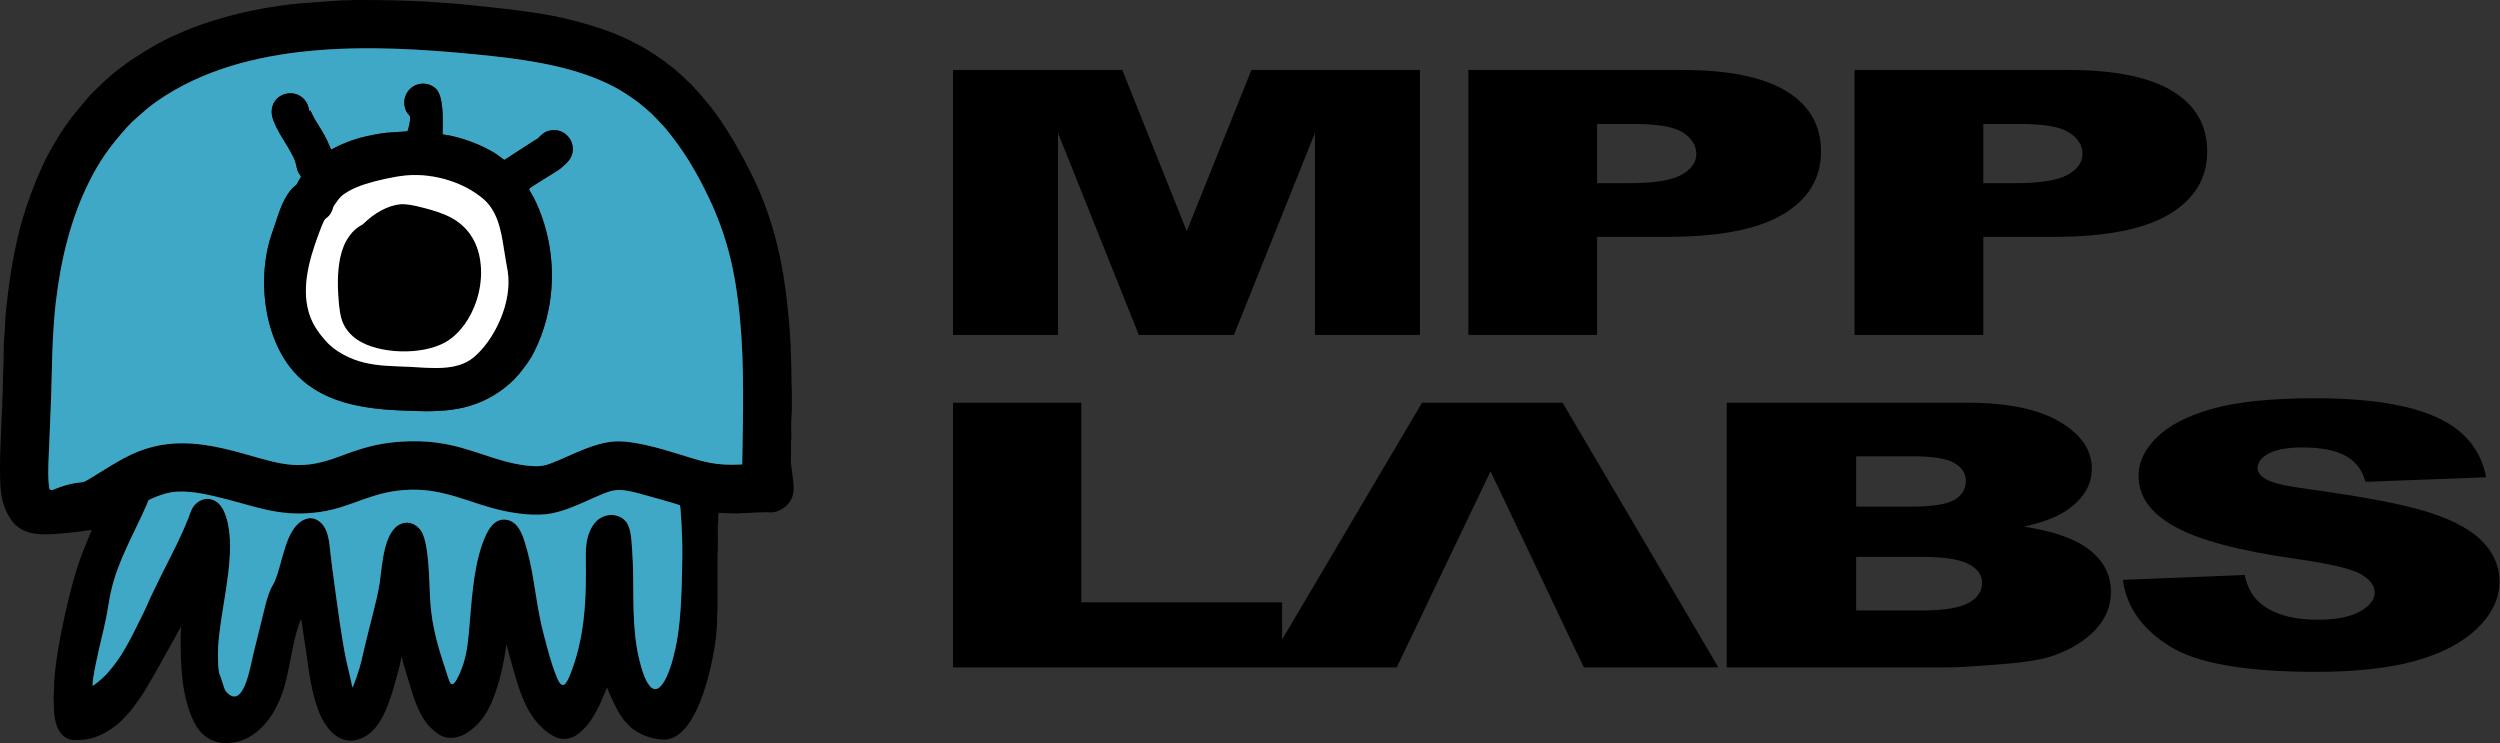 <?xml version="1.0" encoding="UTF-8"?> <svg xmlns="http://www.w3.org/2000/svg" width="1894" height="563" viewBox="0 0 1894 563" fill="none"><rect x="0" y="0" width="1894" height="563" fill="#333333" stroke="none"/><path fill-rule="evenodd" clip-rule="evenodd" d="M70.125 519.599C69.841 513.642 75.175 491.054 76.806 484.089C78.129 478.437 79.569 472.646 80.667 466.894C81.783 461.043 82.621 454.816 83.881 449.004C89.188 424.511 102.121 403.444 111.533 381.432C112.323 379.583 111.973 379.103 113.826 378.273C115.05 377.725 116.176 377.206 117.454 376.684C122.699 374.541 127.977 372.822 134.297 372.494C146.583 371.858 159.713 375.227 170.8 378.038C196.191 384.478 214.021 392.148 243.036 387.797C255.454 385.934 264.981 381.963 275.838 378.157C287.415 374.099 297.365 371.39 310.957 371.02C337.251 370.306 356.559 381.415 379.932 386.689C391.399 389.278 406.357 391.287 418.271 388.903C428.845 386.787 439.819 381.605 449.023 377.522C464.261 370.762 466.835 369.569 482.508 373.405C485.279 374.082 512.585 381.65 515.17 382.833C515.801 385.742 516.637 403.33 516.761 407.296C517.029 415.822 516.917 424.53 516.736 433.062C516.406 448.648 515.802 466.159 513.514 481.304C511.651 493.628 507.197 512.977 500.392 519.982C490.354 530.315 483.838 499.006 482.451 490.552C478.378 465.714 480.766 441.33 478.907 416.501C478.37 409.327 478.212 400.326 474.377 395.326C470.622 390.429 462.865 388.259 455.514 392.074C450.645 394.601 446.89 400.507 445.14 407.477C443.21 415.156 443.888 423.849 443.883 432.021C443.879 440.408 443.747 448.781 443.208 457.147C442.224 472.419 439.862 487.424 435.47 501.119C434.051 505.547 430.204 517.452 427.292 518.719C424.419 519.97 422.408 514.405 421.452 512.013C417.252 501.52 415.339 493.215 412.367 482.328C406.145 459.535 404.994 437.251 399.617 417.784C396.99 408.27 394.028 395.986 384.478 393.896C373.872 391.574 368.512 403.17 365.275 412.435C358.114 432.929 357.186 457.867 355.167 479.629C354.068 491.476 352.662 500.575 347.855 511.084C342.154 523.551 340.854 517.408 338.86 511.336C332.32 491.416 327.143 475.764 325.848 453.884C325.191 442.768 325.391 409.363 318.243 401.05C315.469 397.823 310.404 394.234 303.871 396.824C290.571 402.094 289.575 428.286 287.715 441.037C285.742 454.572 279.457 475.931 276.274 489.977C275.068 495.299 273.833 501.014 272.347 506.088C271.908 507.586 268.156 519.396 266.947 520.859C265.787 514.365 264.004 507.978 262.583 501.473C258.99 485.028 255.424 457.47 253.073 440.44C252.117 433.517 251.213 426.447 250.402 419.465C249.413 410.941 249.099 399.04 240.424 394.036C237.47 392.333 234.167 392.081 230.824 393.513C215.834 399.932 214.301 426.927 207.833 441.052C207.174 442.488 206.42 443.66 205.738 444.94C204.051 448.107 201.969 454.57 201.147 458.037L191.831 495.824C189.581 505.332 184.14 537.083 170.956 521.984C169.271 520.054 167.909 512.957 166.408 510.526C165.748 506.242 165.305 502.63 165.187 498.907C164.414 474.505 174.165 442.843 174.328 413.802C174.386 403.387 172.397 383.446 162.037 379.003C154.874 375.93 148.862 380.152 146.153 384.308C144.707 386.526 143.749 389.806 142.681 392.547C137.482 405.891 130.167 419.958 123.804 432.491C121.106 437.807 118.686 443.038 116.021 448.379C113.421 453.59 111.279 459.141 108.634 464.412C101.841 477.948 94.693 493.944 85.024 505.607C84.094 506.728 83.305 507.667 82.445 508.754C79.865 512.018 73.487 517.761 70.125 519.599V519.599ZM268.437 0H268.652C270.102 0.002 271.554 0.001 273.006 0H273.226C292.012 0 306.237 0.335 325.01 1.301C326.158 1.36 326.093 1.537 327.342 1.57C332.419 1.701 337.899 2.365 342.961 2.605C347.115 2.803 351.765 3.422 356.015 3.863C368.863 5.195 381.862 6.414 394.633 8.18C405.486 9.682 416.541 11.26 427.065 13.742C440.851 16.993 450.675 19.877 463.924 24.763L470.543 27.513C474.917 29.401 479.059 31.645 483.307 33.745C485.522 34.841 487.404 36.11 489.465 37.216L495.397 40.912C500.202 44.117 504.784 47.398 509.274 50.975C514.527 55.16 519.358 59.751 524.139 64.477C525.061 65.389 525.458 66.07 526.345 66.954C529.585 70.178 532.387 73.722 535.342 77.216C542.718 85.937 549.001 95.509 554.892 105.289C555.534 106.356 556.008 107.244 556.615 108.25C557.179 109.186 557.759 110.169 558.332 111.218L563.515 120.607C564.137 121.646 564.549 122.607 565.099 123.707C566.24 125.987 567.251 127.762 568.398 130.039C573.825 140.806 578.565 151.914 582.394 163.406C585.554 172.893 588.402 183.054 590.624 193.432C591.771 198.789 592.695 203.862 593.624 209.431C595.976 223.537 597.301 238.089 598.481 252.459C598.728 255.487 598.662 258.534 598.977 261.332C599.15 262.875 598.88 264.659 599.053 266.202C599.213 267.633 599.277 268.862 599.274 270.664C599.27 273.811 599.535 276.401 599.535 279.773C599.535 291.203 600.476 305.541 599.549 316.742C599.178 321.217 599.513 326.24 599.537 330.784C599.546 332.609 599.283 333.382 599.264 334.936C599.226 338.046 599.273 341.2 599.274 344.315C599.277 348.514 598.877 348.329 599.457 352.722C599.835 355.591 600.151 358.428 600.498 361.049C601.62 369.554 602.602 376.554 595.702 383.163C595.223 383.622 594.935 383.793 594.413 384.216C593.903 384.632 593.652 384.88 593.087 385.233C586.176 389.532 582.255 387.82 579.521 388.042C576.487 388.29 571.889 388.093 569.018 388.487C566.837 388.787 564.034 388.468 561.993 388.748C557.591 389.351 549.09 388.558 544.369 388.558C544.369 389.864 544.115 390.368 544.099 391.671C544.085 392.797 544.12 393.945 544.118 395.073C544.116 396.579 543.88 396.847 543.84 398.179L543.85 414.845C543.859 417.27 543.588 418.8 543.589 421.35V461.429C543.59 463.87 543.313 465.487 543.325 467.672C543.371 475.745 542.388 484.294 541.098 491.99C538.218 509.173 527.184 560.325 502.995 560.325C495.084 560.325 485.819 557.036 479.649 552.444C477.334 550.721 476.277 549.392 474.44 547.504C471.199 544.176 468.475 539.422 466.305 535.081C464.874 532.217 460.807 523.976 460.059 520.767C459.204 521.999 455.699 531.063 454.683 533.086C451.844 538.731 448.908 544.741 444.766 549.453C439.913 554.972 435.044 559.805 427.013 559.805C419.555 559.805 411.426 552.528 406.918 547.37C394.63 533.311 390.38 511.305 385.149 493.669C384.626 491.906 384.539 489.784 383.556 488.235C383.556 489.291 383.3 490.371 383.146 491.468C381.607 502.442 379.396 512.562 375.912 523.011C373.631 529.85 370.943 536.307 367.007 542.212C361.735 550.123 351.758 559.024 341.662 559.024C334.456 559.024 329.967 554.989 325.46 550.504C319.667 544.741 315.141 533.799 312.811 526.199C311.663 522.454 304.697 500.819 304.452 497.865C303.587 498.498 304.129 497.773 303.845 499.08L303.04 502.959C302.622 504.853 302.248 506.415 301.796 508.222L297.591 523.274C293.39 536.142 288.091 552.258 275.397 558.593C257.832 567.359 245.981 551.628 240.796 537.066C234.251 518.685 233.535 502.101 230.29 483.03L228.744 472.345C228.585 471.181 228.296 470.033 228.208 468.976L227.424 470.534C220.318 488.772 219.801 510.42 212.707 528.165C209.111 537.159 204.625 544.746 198.349 551.021C195.277 554.092 191.648 557.018 187.615 559.024C182.338 561.65 177.682 562.928 170.701 562.928C160.078 562.928 151.691 556.49 147.194 547.4C137.433 527.672 136.873 504.721 136.873 482.509C136.873 479.644 137.133 477.795 137.133 474.962C136.209 476.025 135.653 477.564 134.942 478.756L116.265 512.128C113.366 516.923 110.708 521.914 107.573 526.597C105.991 528.96 104.548 531.093 102.861 533.335C100.768 536.116 98.74 538.915 96.35 541.397C93.999 543.838 91.68 546.545 88.994 548.615C88.386 549.083 88.044 549.456 87.437 549.919C77.422 557.563 67.714 561.339 55.171 560.579C51.603 560.364 48.855 558.552 46.631 556.109C42.1 551.132 40.806 542.647 40.854 534.56C40.867 532.293 40.587 531.107 40.593 528.835C40.598 526.643 40.867 525.31 40.86 523.376C40.762 499.718 50.369 457.914 56.896 435.313C58.598 429.424 60.684 423.683 62.742 417.997L69.477 401.571C66.591 401.635 63.629 402.356 60.654 402.635C57.865 402.899 54.976 403.407 52.051 403.66C36.267 405.029 17.349 408.022 7.752 392.776C5.352 388.961 3.166 384.343 1.922 379.349C0.015 371.694 0 361.824 0 353.424C0 340.456 0.911 328.191 1.293 315.419L1.83 306.066C1.877 304.489 1.707 302.67 1.836 301.127C1.956 299.672 2.083 298.527 2.082 296.689C2.075 285.561 2.902 274.175 2.857 263.111C2.837 258.34 3.858 249.398 3.899 244.373C3.934 240.127 5.456 227.003 6.033 222.304C8.664 200.864 12.957 177.822 19.675 157.613C22.147 150.177 24.744 143.306 27.583 136.113C28.942 132.67 30.736 129.295 32.157 125.853C35.141 118.622 40.074 110.495 44.124 103.728C47.214 98.565 50.656 94.054 54.02 89.162L67.472 72.948C68.164 72.121 69.022 71.374 69.803 70.594C76.33 64.066 82.91 57.616 90.331 52.087L98.882 45.805C109.865 38.579 121.135 31.6 133.304 26.36C134.481 25.855 135.53 25.361 136.7 24.811C137.826 24.282 138.94 23.9 140.003 23.43C144.528 21.429 149.627 19.553 154.34 17.991C159.332 16.337 163.967 14.885 169.23 13.364C187.631 8.046 207.607 4.463 227.144 2.579L258.903 0.25C260.539 0.23 262.238 0.318 263.866 0.27C265.383 0.223 266.567 0.006 268.437 0V0ZM562.306 351.856C541.105 353.034 532.42 349.612 513.207 343.73C500.619 339.877 479.67 333.522 465.513 334.454C450.555 335.44 435.063 343.746 422.723 348.875C413.295 352.794 410.398 354.008 398.872 352.685C375.061 349.949 357.019 338.725 330.651 335.308C314.151 333.17 294.547 334.337 279.131 338.508C271.603 340.545 264.64 342.983 257.643 345.645C228.599 356.695 215.253 352.468 186.817 344.325C152.148 334.397 124.258 330.453 93.05 347.595C86.56 351.161 81.058 354.63 75.107 358.272C72.109 360.107 69.286 362.002 66.22 363.703C63.842 365.021 63.786 365.124 60.689 365.499C58.651 365.747 56.61 366.016 54.631 366.425C38.017 369.854 37.651 375.983 36.857 365.463C36.2 356.741 36.893 346.622 37.261 337.798C38.029 319.41 38.842 301.068 39.244 282.635C39.643 264.333 40.219 246.729 42.338 228.712C46.234 195.572 53.848 165.66 66.902 139.009C75.365 121.731 83.629 110.435 96.048 96.581C98.364 93.997 100.648 91.758 103.28 89.499L110.91 82.821C113.442 80.759 116.088 78.682 118.877 76.735C185.856 29.984 281.773 33.493 360.092 41.176C391.953 44.301 425.576 48.429 454.694 60.803C461.215 63.575 468.089 67.094 473.507 70.614C483.109 76.851 485.834 79.248 493.636 86.139C494.921 87.275 495.834 88.614 497.097 89.703L502.43 95.296C502.99 96.018 503.406 96.364 504.011 97.094C517.612 113.49 527.327 129.504 536.982 149.751C551.137 179.433 557.273 206.969 560.506 240.473C564.06 277.305 562.887 314.745 562.306 351.856Z" fill="black"></path><path fill-rule="evenodd" clip-rule="evenodd" d="M335.286 101.795C348.153 103.344 366.709 110.075 377.452 117.751L382.047 121.165C383.801 120.228 385.986 118.684 387.811 117.46L405.191 106.221C406.507 105.426 407.151 105.299 408.145 104.231C410.623 101.569 412.671 99.727 416.819 98.851C428.023 96.484 437.242 107.834 432.897 118.313C431.299 122.163 427.08 125.737 423.835 128.25C421.346 130.177 402.143 141.482 400.731 143.139C401.256 144.588 403.248 147.643 404.149 149.341C407.348 155.369 410.338 163.113 412.362 169.769C422.144 201.937 419.327 236.723 405.187 265.481C401.224 273.54 398.475 276.575 393.649 282.839C392.978 283.709 392.149 284.515 391.456 285.333C390.692 286.236 390.045 286.933 389.208 287.767C387.711 289.258 385.868 290.901 384.105 292.298C382.29 293.735 380.889 294.983 378.841 296.397C354.564 313.159 330.892 312.325 299.763 310.767C254.336 308.492 220.802 295.369 206.13 252.142C199.221 231.783 198.084 206.879 203.475 185.28C204.77 180.097 206.392 175.722 208.042 170.857C211.065 161.941 214.01 151.808 219.793 144.61C220.527 143.695 221.397 142.707 222.144 142.02L224.671 139.861L228.071 133.769C226.957 131.961 225.931 130.977 225.156 128.492C224.481 126.325 224.33 124.23 223.528 122.053C222.188 118.418 219.964 114.524 218.174 111.532C214.294 105.043 209.939 98.761 207.015 90.943C203.348 81.14 208.564 72.891 216.727 71.029C225.35 69.063 233.785 75.013 234.301 84.929L234.77 83.357C235.462 84.185 236.338 86.113 236.837 87.144C240.299 94.291 244.92 99.392 249.087 109.248L250.846 113.324C252.832 112.51 254.854 111.176 256.979 110.24C259.09 109.308 260.985 108.469 263.208 107.616C267.45 105.989 272.239 104.452 276.94 103.386C281.972 102.245 286.865 101.296 292.171 100.65L308.652 99.485C309.508 97.783 311.363 89.929 310.473 87.919C310.217 87.338 309.332 86.619 308.842 85.919C302.683 77.126 308.134 64.758 318.766 63.492C323.3 62.95 326.807 64.492 329.53 66.53C336.667 71.868 335.494 93.688 335.286 101.795V101.795ZM562.305 351.855C562.886 314.744 564.06 277.304 560.506 240.472C557.272 206.968 551.136 179.432 536.982 149.75C527.326 129.503 517.611 113.489 504.01 97.093C503.405 96.363 502.989 96.017 502.429 95.295L497.096 89.702C495.833 88.614 494.92 87.274 493.635 86.139C485.833 79.247 483.109 76.85 473.506 70.613C468.089 67.094 461.214 63.574 454.693 60.802C425.575 48.429 391.952 44.3 360.092 41.175C281.772 33.492 185.855 29.983 118.876 76.734C116.087 78.681 113.441 80.758 110.909 82.82L103.279 89.498C100.648 91.757 98.363 93.996 96.047 96.58C83.629 110.434 75.364 121.73 66.901 139.008C53.847 165.659 46.233 195.571 42.337 228.711C40.218 246.728 39.642 264.332 39.243 282.635C38.842 301.067 38.028 319.409 37.26 337.797C36.893 346.621 36.199 356.74 36.857 365.462C37.65 375.982 38.016 369.853 54.63 366.424C56.609 366.015 58.65 365.746 60.688 365.498C63.785 365.123 63.841 365.02 66.219 363.702C69.285 362.001 72.109 360.106 75.107 358.271C81.058 354.629 86.559 351.16 93.049 347.594C124.258 330.452 152.147 334.397 186.816 344.324C215.253 352.468 228.598 356.694 257.642 345.644C264.639 342.982 271.603 340.544 279.131 338.507C294.546 334.336 314.15 333.169 330.65 335.307C357.019 338.724 375.061 349.949 398.871 352.684C410.397 354.008 413.295 352.793 422.722 348.874C435.062 343.745 450.555 335.44 465.513 334.454C479.67 333.521 500.618 339.876 513.206 343.729C532.42 349.611 541.104 353.034 562.305 351.855V351.855Z" fill="#3FA8C6"></path><path fill-rule="evenodd" clip-rule="evenodd" d="M70.125 519.599C73.488 517.762 79.865 512.019 82.446 508.755C83.305 507.668 84.095 506.729 85.025 505.608C94.694 493.945 101.841 477.949 108.635 464.413C111.28 459.141 113.421 453.59 116.021 448.38C118.687 443.038 121.107 437.808 123.805 432.491C130.168 419.958 137.482 405.891 142.681 392.548C143.75 389.806 144.708 386.527 146.153 384.308C148.863 380.153 154.875 375.931 162.038 379.004C172.398 383.447 174.387 403.387 174.328 413.803C174.165 442.844 164.415 474.506 165.187 498.907C165.305 502.631 165.105 505.442 166.153 510.565C167.654 512.996 169.479 521.914 171.164 523.844C184.348 538.943 189.582 505.332 191.831 495.824L201.148 458.038C201.969 454.571 204.052 448.107 205.739 444.941C206.42 443.66 207.175 442.489 207.833 441.052C214.302 426.927 215.835 399.932 230.825 393.514C234.168 392.082 237.471 392.333 240.425 394.037C249.099 399.041 249.414 410.941 250.403 419.465C251.213 426.447 252.117 433.517 253.073 440.441C255.425 457.471 258.991 485.029 262.584 501.473C264.005 507.978 265.787 514.366 266.948 520.86C268.156 519.397 271.909 507.587 272.347 506.089C273.833 501.014 275.069 495.299 276.274 489.978C279.458 475.932 285.742 454.572 287.716 441.037C289.576 428.287 290.572 402.095 303.871 396.824C310.404 394.235 315.469 397.823 318.244 401.051C325.392 409.363 325.192 442.769 325.849 453.885C327.144 475.764 332.321 491.417 338.861 511.336C340.855 517.408 342.154 523.551 347.856 511.085C352.662 500.576 354.068 491.477 355.167 479.63C357.186 457.868 358.114 432.93 365.275 412.435C368.513 403.171 373.872 391.575 384.479 393.896C394.029 395.987 396.99 408.271 399.618 417.785C404.994 437.252 406.146 459.536 412.368 482.328C415.34 493.216 417.253 501.521 421.452 512.013C422.409 514.405 424.42 519.97 427.293 518.72C430.205 517.452 434.051 505.548 435.471 501.12C439.863 487.424 442.224 472.42 443.208 457.147C443.748 448.782 443.88 440.409 443.884 432.021C443.889 423.85 443.21 415.157 445.14 407.477C446.891 400.508 450.645 394.602 455.515 392.075C462.866 388.259 470.623 390.429 474.377 395.326C478.213 400.326 478.37 409.328 478.907 416.501C480.766 441.331 478.378 465.714 482.452 490.553C483.838 499.007 490.354 530.316 500.392 519.982C507.198 512.977 511.652 493.629 513.514 481.304C515.803 466.159 516.407 448.648 516.737 433.062C516.917 424.53 517.029 415.823 516.762 407.297C516.638 403.33 515.802 385.742 515.171 382.833C512.586 381.651 485.279 374.083 482.509 373.406C466.836 369.57 464.261 370.762 449.024 377.523C439.82 381.606 428.846 386.787 418.272 388.903C406.358 391.287 391.399 389.278 379.933 386.69C356.56 381.416 337.252 370.306 310.957 371.021C297.365 371.391 287.415 374.1 275.838 378.158C264.982 381.964 255.455 385.935 243.036 387.797C214.021 392.149 196.192 384.479 170.8 378.039C159.713 375.227 146.583 371.859 134.298 372.495C127.977 372.822 122.7 374.542 117.454 376.684C116.177 377.206 115.05 377.725 113.827 378.273C111.973 379.104 112.323 379.584 111.534 381.433C102.122 403.444 89.189 424.511 83.881 449.005C82.622 454.817 81.783 461.044 80.667 466.895C79.57 472.646 78.13 478.438 76.806 484.09C75.175 491.055 69.842 513.643 70.125 519.599V519.599Z" fill="#3FA8C6"></path><path fill-rule="evenodd" clip-rule="evenodd" d="M307.427 132.928C318.617 131.829 330.535 133.535 340.472 136.777C350.551 140.067 358.193 144.347 364.996 149.728C376.721 159.006 379.561 173.853 381.841 189.119C382.64 194.468 383.633 199.661 384.527 204.891C388.686 229.233 373.979 258.613 358.287 271.154C345.538 281.344 326.039 278.691 310.701 277.931C298.44 277.324 288.162 277.514 276.376 274.801C265.577 272.316 253.544 266.27 246.452 257.884C245.008 256.176 243.655 254.669 242.222 252.742C239.591 249.203 237.248 245.551 235.382 240.846C227.498 220.974 233.836 197.862 240.905 178.741C241.827 176.247 245.057 166.878 246.633 165.731C248.629 164.278 249.929 163.032 251.064 160.785C251.709 159.51 251.933 158.847 252.348 157.395C252.757 155.959 253.299 155.556 254.05 154.41C256.912 150.04 258.717 148 263.559 145.18C267.596 142.83 271.811 141.056 276.624 139.51C285.058 136.8 298.115 133.843 307.427 132.928V132.928ZM308.653 99.485L292.171 100.651C286.865 101.296 281.973 102.245 276.941 103.386C272.239 104.452 267.451 105.989 263.208 107.617C260.985 108.469 259.09 109.308 256.979 110.24C254.855 111.177 252.833 112.51 250.847 113.324L249.087 109.248C244.92 99.392 240.3 94.291 236.838 87.144C236.339 86.113 235.462 84.185 234.771 83.357L234.302 84.929C233.786 75.013 225.35 69.063 216.728 71.03C208.564 72.891 203.348 81.14 207.015 90.943C209.939 98.761 214.294 105.043 218.175 111.532C219.964 114.524 222.189 118.418 223.528 122.053C224.33 124.231 224.481 126.325 225.156 128.492C225.931 130.977 226.957 131.961 228.071 133.77L224.671 139.861L222.144 142.02C221.397 142.707 220.527 143.695 219.793 144.61C214.01 151.808 211.065 161.942 208.042 170.857C206.392 175.722 204.77 180.097 203.475 185.28C198.085 206.879 199.221 231.784 206.131 252.142C220.802 295.369 254.337 308.492 299.763 310.767C330.892 312.325 354.564 313.159 378.841 296.397C380.889 294.983 382.29 293.735 384.105 292.298C385.868 290.901 387.711 289.258 389.208 287.767C390.046 286.933 390.692 286.236 391.456 285.333C392.149 284.515 392.978 283.709 393.649 282.839C398.475 276.576 401.224 273.541 405.187 265.482C419.327 236.723 422.144 201.937 412.362 169.769C410.338 163.113 407.348 155.37 404.15 149.342C403.248 147.643 401.256 144.588 400.731 143.139C402.144 141.482 421.346 130.177 423.835 128.251C427.08 125.738 431.3 122.163 432.897 118.313C437.242 107.834 428.023 96.484 416.819 98.851C412.672 99.727 410.623 101.57 408.146 104.231C407.152 105.299 406.507 105.426 405.191 106.221L387.811 117.46C385.987 118.684 383.801 120.229 382.048 121.165L377.453 117.751C366.709 110.075 348.153 103.344 335.287 101.795C335.494 93.688 336.667 71.868 329.53 66.53C326.807 64.492 323.3 62.951 318.766 63.492C308.135 64.758 302.683 77.126 308.842 85.919C309.332 86.619 310.217 87.338 310.473 87.919C311.363 89.929 309.508 97.783 308.653 99.485V99.485Z" fill="black"></path><path fill-rule="evenodd" clip-rule="evenodd" d="M303.651 154.719C293.419 155.544 283.205 161.952 276.307 168.605C274.648 170.205 274.564 170.108 272.366 171.431C268.229 173.922 264.763 178.083 262.398 182.281C256.837 192.153 255.706 205.936 255.995 217.311C256.171 224.263 256.849 235.708 258.791 241.897C261.039 249.061 265.807 254.13 270.795 257.475C286.751 268.175 319.515 269.469 337.518 259.237C343.418 255.884 348.168 250.978 351.834 245.96C359.451 235.532 365.144 220.113 364.41 203.55C363.74 188.434 357.924 175.624 345.838 167.331C340.572 163.718 333.76 161.032 326.592 158.998C320.894 157.381 309.675 154.233 303.651 154.719V154.719Z" fill="black"></path><path fill-rule="evenodd" clip-rule="evenodd" d="M303.654 154.72C309.678 154.234 320.897 157.382 326.594 158.999C333.763 161.033 340.575 163.719 345.841 167.333C357.927 175.625 363.742 188.436 364.413 203.552C365.147 220.115 359.454 235.533 351.837 245.961C348.171 250.979 343.421 255.885 337.521 259.238C319.518 269.47 286.754 268.176 270.797 257.476C265.809 254.131 261.042 249.062 258.793 241.898C256.852 235.71 256.174 224.264 255.998 217.312C255.708 205.937 256.84 192.154 262.401 182.282C264.765 178.084 268.232 173.923 272.368 171.432C274.567 170.109 274.651 170.206 276.309 168.606C283.208 161.953 293.421 155.545 303.654 154.72V154.72ZM307.43 132.929C298.118 133.844 285.061 136.801 276.627 139.511C271.814 141.057 267.599 142.831 263.562 145.181C258.72 148.001 256.915 150.041 254.053 154.411C253.303 155.557 252.76 155.96 252.351 157.396C251.936 158.849 251.712 159.511 251.067 160.787C249.932 163.033 248.632 164.279 246.636 165.732C245.06 166.88 241.83 176.248 240.908 178.742C233.839 197.863 227.501 220.975 235.385 240.847C237.252 245.552 239.594 249.204 242.225 252.744C243.658 254.67 245.011 256.177 246.455 257.886C253.547 266.271 265.58 272.317 276.379 274.802C288.165 277.515 298.443 277.325 310.704 277.933C326.042 278.692 345.541 281.345 358.29 271.155C373.982 258.614 388.689 229.235 384.53 204.892C383.636 199.662 382.643 194.47 381.844 189.12C379.564 173.854 376.724 159.007 364.999 149.729C358.196 144.348 350.554 140.068 340.475 136.779C330.538 133.536 318.621 131.83 307.43 132.929V132.929Z" fill="white"></path><path d="M722 53H850.239L899.096 175.135L948.091 53H1075.75V253.727H996.207V100.705L934.832 253.727H862.764L801.539 100.705V253.727H722V53ZM1112.43 53H1274.14C1309.37 53 1335.73 58.327 1353.31 69.026C1370.82 79.726 1379.61 94.957 1379.61 114.721C1379.61 135 1370.01 150.889 1350.9 162.288C1331.78 173.736 1302.55 179.438 1263.3 179.438H1209.98V253.727H1112.43V53ZM1209.98 138.787H1233.94C1252.83 138.787 1266.09 136.681 1273.7 132.528C1281.32 128.366 1285.13 123.04 1285.13 116.544C1285.13 110.239 1281.83 104.912 1275.17 100.517C1268.57 96.127 1256.13 93.929 1237.82 93.929H1209.98V138.787ZM1405 53H1566.71C1601.94 53 1628.3 58.327 1645.89 69.026C1663.4 79.726 1672.18 94.957 1672.18 114.721C1672.18 135 1662.59 150.889 1643.47 162.288C1624.35 173.736 1595.13 179.438 1555.88 179.438H1502.56V253.727H1405V53ZM1502.56 138.787H1526.51C1545.4 138.787 1558.66 136.681 1566.27 132.528C1573.89 128.366 1577.71 123.04 1577.71 116.544C1577.71 110.239 1574.4 104.912 1567.74 100.517C1561.15 96.127 1548.7 93.929 1530.39 93.929H1502.56V138.787Z" fill="black"></path><path d="M722 305.091H819.177V456.345H971.317V505.637H722V305.091ZM1184.19 472.586L1163.6 429.173L1129.23 357.097L1094.71 429.173L1073.98 472.586L1058.15 505.637H958.842L1077.34 305.091H1183.83L1301.82 505.637H1199.94L1184.19 472.586ZM1308.18 305.091H1490.44C1520.77 305.091 1544.08 309.901 1560.35 319.469C1576.62 329.044 1584.76 340.894 1584.76 355.039C1584.76 366.898 1578.96 377.076 1567.31 385.524C1559.62 391.221 1548.26 395.657 1533.39 398.971C1556.03 402.426 1572.58 408.351 1583.28 416.804C1593.91 425.252 1599.26 435.851 1599.26 448.591C1599.26 459.002 1595.46 468.336 1587.9 476.652C1580.28 484.959 1569.87 491.496 1556.76 496.352C1548.55 499.338 1536.24 501.529 1519.75 502.884C1497.83 504.705 1483.33 505.637 1476.14 505.637H1308.18V305.091ZM1406.23 383.799H1448.67C1463.83 383.799 1474.46 382.115 1480.4 378.802C1486.33 375.438 1489.33 370.635 1489.33 364.332C1489.33 358.494 1486.33 353.921 1480.4 350.656C1474.46 347.339 1464.05 345.705 1449.33 345.705H1406.23V383.799ZM1406.23 462.507H1455.85C1472.63 462.507 1484.43 460.59 1491.32 456.811C1498.2 453.027 1501.65 447.984 1501.65 441.589C1501.65 435.664 1498.27 430.899 1491.46 427.303C1484.64 423.714 1472.7 421.889 1455.62 421.889H1406.23V462.507ZM1608.26 439.303L1700.6 435.618C1702.58 445.14 1706.69 452.42 1712.84 457.368C1722.87 465.446 1737.17 469.509 1755.79 469.509C1769.64 469.509 1780.33 467.451 1787.81 463.301C1795.35 459.144 1799.1 454.333 1799.1 448.87C1799.1 443.693 1795.58 439.024 1788.47 434.912C1781.36 430.808 1764.8 426.978 1738.78 423.294C1696.13 417.224 1665.8 409.104 1647.62 398.971C1629.3 388.884 1620.14 376.003 1620.14 360.316C1620.14 350.05 1624.83 340.337 1634.21 331.189C1643.59 321.988 1657.66 314.8 1676.49 309.577C1695.33 304.347 1721.12 301.727 1753.88 301.727C1794.11 301.727 1824.75 306.492 1845.85 316.063C1866.96 325.585 1879.49 340.757 1883.53 361.575L1792.06 365.031C1789.64 355.929 1784.51 349.302 1776.75 345.194C1768.9 341.036 1758.13 338.982 1744.42 338.982C1733.14 338.982 1724.57 340.52 1718.85 343.559C1713.13 346.59 1710.28 350.328 1710.28 354.711C1710.28 357.892 1712.62 360.736 1717.24 363.305C1721.71 365.966 1732.55 368.391 1749.71 370.681C1792.21 376.519 1822.62 382.447 1840.94 388.418C1859.33 394.393 1872.75 401.77 1881.1 410.642C1889.45 419.461 1893.64 429.361 1893.64 440.329C1893.64 453.165 1888.06 465.027 1876.92 475.904C1865.71 486.731 1850.18 494.993 1830.1 500.593C1810.09 506.198 1784.88 509 1754.39 509C1700.89 509 1663.81 502.418 1643.23 489.3C1622.63 476.182 1610.98 459.514 1608.26 439.303Z" fill="black"></path></svg> 